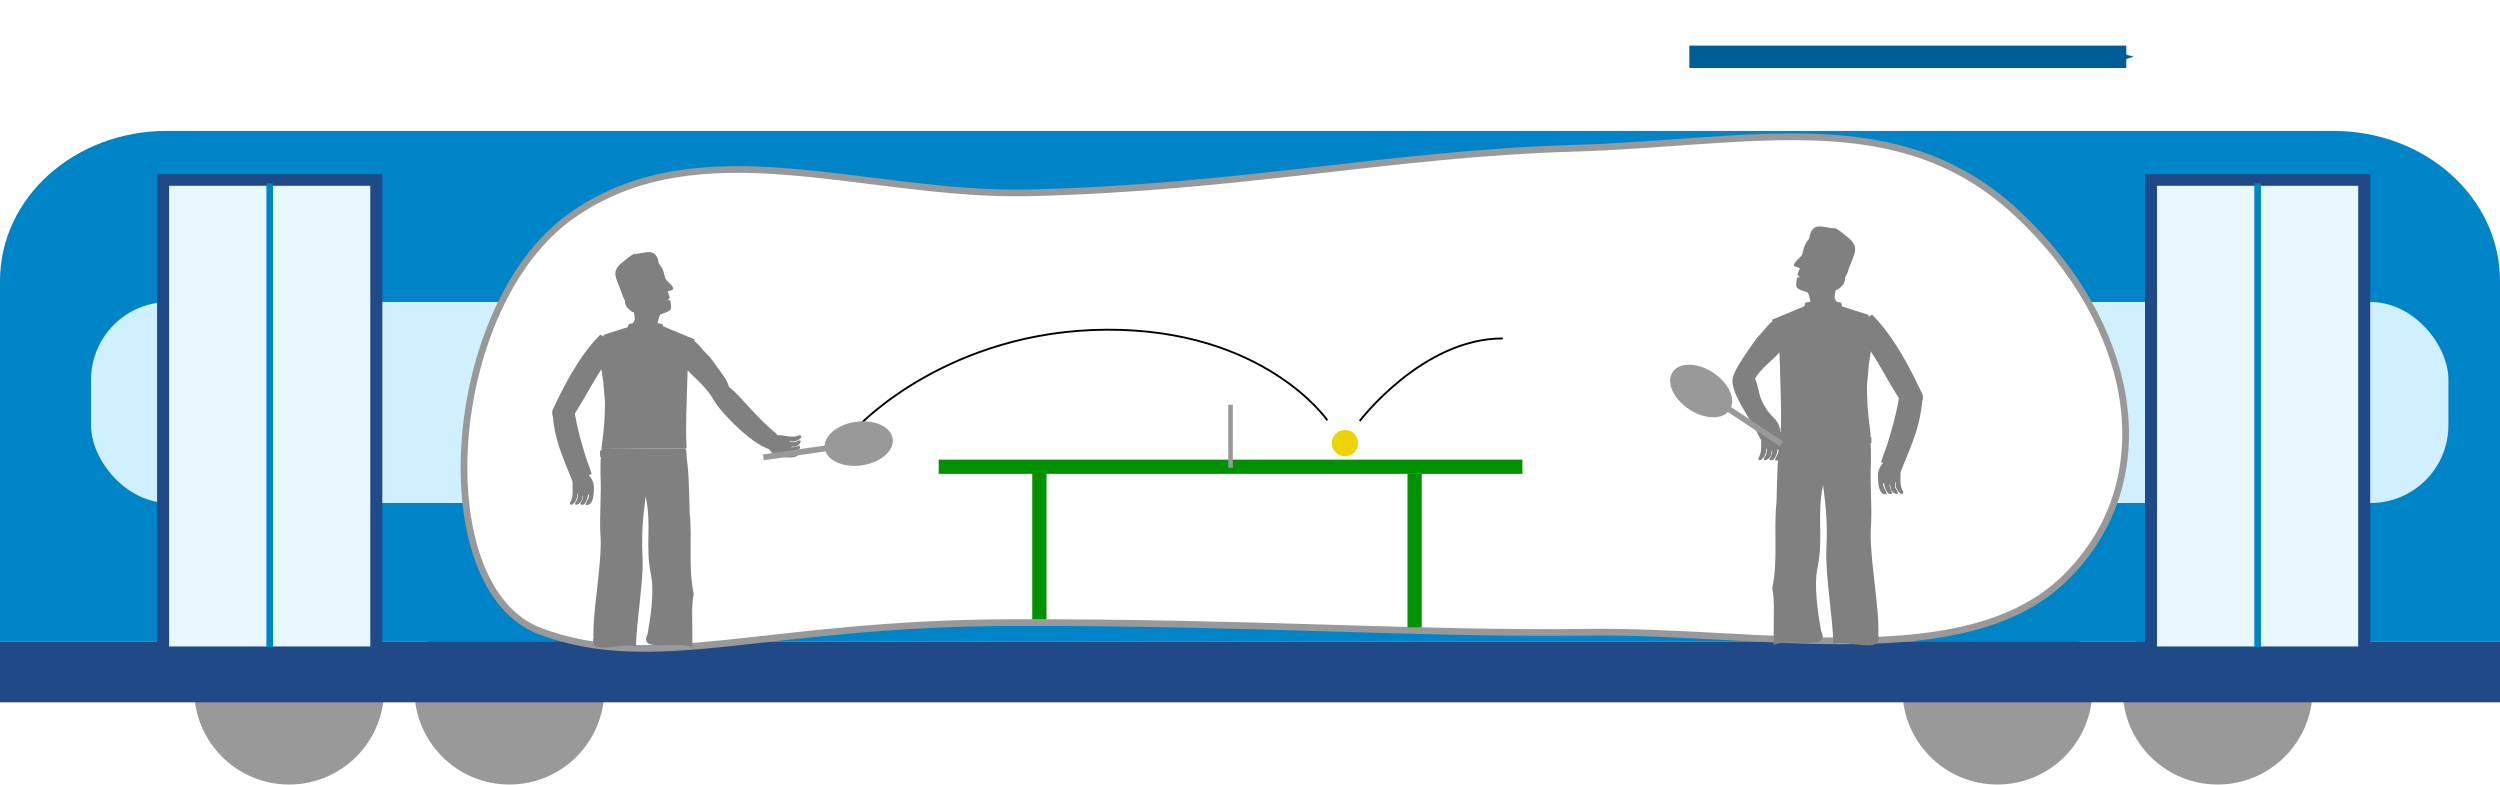 <?xml version="1.0" encoding="UTF-8" standalone="no"?>
<!-- Created with Inkscape (http://www.inkscape.org/) -->

<svg
   xmlns:dc="http://purl.org/dc/elements/1.1/"
   xmlns:cc="http://creativecommons.org/ns#"
   xmlns:rdf="http://www.w3.org/1999/02/22-rdf-syntax-ns#"
   xmlns:svg="http://www.w3.org/2000/svg"
   xmlns="http://www.w3.org/2000/svg"
   xmlns:sodipodi="http://sodipodi.sourceforge.net/DTD/sodipodi-0.dtd"
   xmlns:inkscape="http://www.inkscape.org/namespaces/inkscape"
   width="397.5"
   height="124.884"
   viewBox="0 0 105.172 33.042"
   version="1.1"
   id="svg8"
   inkscape:version="0.92.2 (5c3e80d, 2017-08-06)"
   sodipodi:docname="train-table-tennis.svg">
  <defs
     id="defs2">
    <marker
       inkscape:stockid="Arrow1Mend"
       orient="auto"
       refY="0"
       refX="0"
       id="Arrow1Mend"
       style="overflow:visible"
       inkscape:isstock="true"
       inkscape:collect="always">
      <path
         id="path1276"
         d="M 0,0 5,-5 -12.5,0 5,5 Z"
         style="fill:#005c94;fill-opacity:1;fill-rule:evenodd;stroke:#005c94;stroke-width:1pt;stroke-opacity:1"
         transform="matrix(-0.4,0,0,-0.4,-4,0)"
         inkscape:connector-curvature="0" />
    </marker>
  </defs>
  <sodipodi:namedview
     id="base"
     pagecolor="#ffffff"
     bordercolor="#666666"
     borderopacity="1.0"
     inkscape:pageopacity="0.0"
     inkscape:pageshadow="2"
     inkscape:zoom="0.35"
     inkscape:cx="400"
     inkscape:cy="560"
     inkscape:document-units="px"
     inkscape:current-layer="layer1"
     showgrid="false"
     inkscape:snap-global="false"
     units="px" />
  <g
     inkscape:label="Layer 1"
     inkscape:groupmode="layer"
     id="layer1"
     transform="translate(411.811,-102.183)">
    <g
       id="g839"
       transform="matrix(0.302,0,0,0.302,-283.217,93.664)">
      <circle
         r="13.229"
         cy="124.264"
         cx="-385.534"
         id="path833"
         style="color:#000000;clip-rule:nonzero;display:inline;overflow:visible;visibility:visible;opacity:1;isolation:auto;mix-blend-mode:normal;color-interpolation:sRGB;color-interpolation-filters:linearRGB;solid-color:#000000;solid-opacity:1;vector-effect:none;fill:#999999;fill-opacity:1;fill-rule:nonzero;stroke:none;stroke-width:1.402;stroke-linecap:butt;stroke-linejoin:miter;stroke-miterlimit:4;stroke-dasharray:none;stroke-dashoffset:0;stroke-opacity:1;marker:none;marker-start:none;marker-mid:none;marker-end:none;color-rendering:auto;image-rendering:auto;shape-rendering:auto;text-rendering:auto;enable-background:accumulate" />
      <circle
         style="color:#000000;clip-rule:nonzero;display:inline;overflow:visible;visibility:visible;opacity:1;isolation:auto;mix-blend-mode:normal;color-interpolation:sRGB;color-interpolation-filters:linearRGB;solid-color:#000000;solid-opacity:1;vector-effect:none;fill:#999999;fill-opacity:1;fill-rule:nonzero;stroke:none;stroke-width:1.402;stroke-linecap:butt;stroke-linejoin:miter;stroke-miterlimit:4;stroke-dasharray:none;stroke-dashoffset:0;stroke-opacity:1;marker:none;marker-start:none;marker-mid:none;marker-end:none;color-rendering:auto;image-rendering:auto;shape-rendering:auto;text-rendering:auto;enable-background:accumulate"
         id="circle835"
         cx="-354.852"
         cy="124.264"
         r="13.229" />
    </g>
    <g
       transform="matrix(0.302,0,0,0.302,-211.352,93.664)"
       id="g845">
      <circle
         style="color:#000000;clip-rule:nonzero;display:inline;overflow:visible;visibility:visible;opacity:1;isolation:auto;mix-blend-mode:normal;color-interpolation:sRGB;color-interpolation-filters:linearRGB;solid-color:#000000;solid-opacity:1;vector-effect:none;fill:#999999;fill-opacity:1;fill-rule:nonzero;stroke:none;stroke-width:1.402;stroke-linecap:butt;stroke-linejoin:miter;stroke-miterlimit:4;stroke-dasharray:none;stroke-dashoffset:0;stroke-opacity:1;marker:none;marker-start:none;marker-mid:none;marker-end:none;color-rendering:auto;image-rendering:auto;shape-rendering:auto;text-rendering:auto;enable-background:accumulate"
         id="circle841"
         cx="-385.534"
         cy="124.264"
         r="13.229" />
      <circle
         r="13.229"
         cy="124.264"
         cx="-354.852"
         id="circle843"
         style="color:#000000;clip-rule:nonzero;display:inline;overflow:visible;visibility:visible;opacity:1;isolation:auto;mix-blend-mode:normal;color-interpolation:sRGB;color-interpolation-filters:linearRGB;solid-color:#000000;solid-opacity:1;vector-effect:none;fill:#999999;fill-opacity:1;fill-rule:nonzero;stroke:none;stroke-width:1.402;stroke-linecap:butt;stroke-linejoin:miter;stroke-miterlimit:4;stroke-dasharray:none;stroke-dashoffset:0;stroke-opacity:1;marker:none;marker-start:none;marker-mid:none;marker-end:none;color-rendering:auto;image-rendering:auto;shape-rendering:auto;text-rendering:auto;enable-background:accumulate" />
    </g>
    <path
       style="color:#000000;clip-rule:nonzero;display:inline;overflow:visible;visibility:visible;opacity:1;isolation:auto;mix-blend-mode:normal;color-interpolation:sRGB;color-interpolation-filters:linearRGB;solid-color:#000000;solid-opacity:1;vector-effect:none;fill:#0084c8;fill-opacity:1;fill-rule:nonzero;stroke:none;stroke-width:0.326;stroke-linecap:butt;stroke-linejoin:miter;stroke-miterlimit:4;stroke-dasharray:none;stroke-dashoffset:0;stroke-opacity:1;marker:none;marker-start:none;marker-mid:none;marker-end:none;color-rendering:auto;image-rendering:auto;shape-rendering:auto;text-rendering:auto;enable-background:accumulate"
       d="m -404.798,107.69 c -3.885,0 -7.013,2.814 -7.013,6.309 v 5.087 3.776 6.308 h 7.013 91.146 7.013 v -6.308 -3.776 -5.087 c 0,-3.495 -3.128,-6.309 -7.013,-6.309 z"
       id="rect817"
       inkscape:connector-curvature="0" />
    <rect
       style="color:#000000;clip-rule:nonzero;display:inline;overflow:visible;visibility:visible;opacity:1;isolation:auto;mix-blend-mode:normal;color-interpolation:sRGB;color-interpolation-filters:linearRGB;solid-color:#000000;solid-opacity:1;vector-effect:none;fill:#b8e6ff;fill-opacity:1;fill-rule:nonzero;stroke:none;stroke-width:0.424;stroke-linecap:butt;stroke-linejoin:miter;stroke-miterlimit:4;stroke-dasharray:none;stroke-dashoffset:0;stroke-opacity:1;marker:none;marker-start:none;marker-mid:none;marker-end:none;color-rendering:auto;image-rendering:auto;shape-rendering:auto;text-rendering:auto;enable-background:accumulate"
       id="rect827"
       width="105.172"
       height="0"
       x="-409.069"
       y="124.486" />
    <rect
       style="color:#000000;clip-rule:nonzero;display:inline;overflow:visible;visibility:visible;opacity:1;isolation:auto;mix-blend-mode:normal;color-interpolation:sRGB;color-interpolation-filters:linearRGB;solid-color:#000000;solid-opacity:1;vector-effect:none;fill:#204a87;fill-opacity:1;fill-rule:nonzero;stroke:none;stroke-width:0.424;stroke-linecap:butt;stroke-linejoin:miter;stroke-miterlimit:4;stroke-dasharray:none;stroke-dashoffset:0;stroke-opacity:1;marker:none;marker-start:none;marker-mid:none;marker-end:none;color-rendering:auto;image-rendering:auto;shape-rendering:auto;text-rendering:auto;enable-background:accumulate"
       id="rect831"
       width="105.172"
       height="2.558"
       x="-411.811"
       y="129.17" />
    <rect
       style="color:#000000;clip-rule:nonzero;display:inline;overflow:visible;visibility:visible;opacity:1;isolation:auto;mix-blend-mode:normal;color-interpolation:sRGB;color-interpolation-filters:linearRGB;solid-color:#000000;solid-opacity:1;vector-effect:none;fill:#d0efff;fill-opacity:1;fill-rule:nonzero;stroke:none;stroke-width:0.463;stroke-linecap:butt;stroke-linejoin:miter;stroke-miterlimit:4;stroke-dasharray:none;stroke-dashoffset:0;stroke-opacity:1;marker:none;marker-start:none;marker-mid:none;marker-end:none;color-rendering:auto;image-rendering:auto;shape-rendering:auto;text-rendering:auto;enable-background:accumulate"
       id="rect851"
       width="99.172"
       height="8.455"
       x="-407.981"
       y="114.888"
       ry="3.273" />
    <path
       style="fill:#ffffff;fill-rule:evenodd;stroke:#999999;stroke-width:0.282;stroke-linecap:butt;stroke-linejoin:miter;stroke-miterlimit:4;stroke-dasharray:none;stroke-opacity:1"
       d="m -387.762,111.256 c 5.374,-3.792 12.244,-0.843 19.131,-0.958 8.934,-0.2 15.356,-1.649 22.967,-1.875 7.61,-0.226 13.716,-1.916 18.694,2.719 4.977,4.634 6.247,11.163 2.077,15.314 -4.17,4.151 -12.761,2.232 -20.095,2.324 -7.333,0.09 -13.827,-0.426 -24.252,-0.405 -10.426,0.02 -14.985,2.169 -19.834,0.367 -4.849,-1.804 -4.061,-13.694 1.312,-17.486 z"
       id="path853"
       inkscape:connector-curvature="0"
       sodipodi:nodetypes="zczzzzzzz" />
    <g
       id="g1013"
       transform="matrix(0.271,0,0,0.271,-297.326,69.458)">
      <path
         id="path2571"
         d="m -303.345,189.486 c -0.05,1.176 1.232,2.192 2.316,2.214 0.863,0.106 2.822,0.284 2.685,-0.95 -0.415,0 -1.582,0.665 -1.672,0.183 0.564,0.05 2.22,-0.243 1.622,-1.046 -0.438,0.42 -2.221,0.311 -0.83,0.184 0.716,0.166 1.71,-1.305 0.523,-0.857 -0.361,0.428 -1.957,-0.05 -0.895,0.05 0.593,0.223 2.173,-0.701 1.266,-0.961 -1.496,0.75 -3.213,-0.567 -4.666,0.298 -0.268,0.207 -0.363,0.56 -0.349,0.885 z"
         style="fill:#808080;fill-opacity:1;fill-rule:nonzero;stroke:none;stroke-width:0.291"
         inkscape:connector-curvature="0" />
      <path
         sodipodi:nodetypes="cccccccccccccc"
         id="path1949"
         d="m -316.026,190.364 c 0.507,3.712 0.513,5.205 0.631,9.957 0.45,4.199 -0.261,8.458 0.63,12.635 -0.378,1.887 -0.201,3.408 -0.205,8.278 -2.523,-1.087 -8.469,0.977 -6.952,-2.065 0.454,-2.517 1.071,-6.611 0.517,-9.212 -0.915,-4.463 0.144,-7.702 -0.82,-12.153 -0.464,3.558 -0.648,5.803 -0.487,9.384 0.222,3.512 -1.002,10.418 -1.005,13.927 -1.837,-0.769 -7.335,1.607 -6.605,-1.341 -0.184,-4.29 1.458,-11.966 1.063,-16.255 -0.138,-3.036 0.183,-6.059 0.02,-9.037 0,-1.921 -0.02,-1.991 0.149,-4.029 4.269,0 8.802,-0.09 13.071,-0.09 z"
         style="fill:#808080;fill-opacity:1;fill-rule:nonzero;stroke:none;stroke-width:0.291;stroke-opacity:1"
         inkscape:connector-curvature="0" />
      <path
         sodipodi:nodetypes="cssssssssccccssc"
         id="path1999"
         d="m -322.409,161.011 c 1.624,0 2.761,0.513 3.187,2.794 0.113,0.605 1.114,1.047 1.279,1.706 0.106,0.432 -1.076,0.301 -0.823,0.658 0.104,0.147 0.247,0.667 0.299,0.817 0.03,0.08 -0.309,0.198 -0.28,0.292 0.05,0.167 0.366,0.04 0.372,0.174 0.02,0.264 0.09,0.771 0.103,0.933 0.04,0.724 -0.697,0.816 -1.612,1.161 -0.236,0.09 -0.285,0.719 -0.459,1.106 -0.05,0.895 0.388,0.824 1.318,1.652 -2.243,1.6 -4.51,1.602 -6.282,-0.09 0.97,-1.233 1.072,-0.967 1.4,-1.907 -0.184,-2.518 -1.239,-2.571 -1.747,-3.752 -1.09,-2.535 -0.126,-5.413 2.553,-5.493 0.233,0 0.46,-0.05 0.692,-0.05 z"
         style="fill:#808080;fill-opacity:1;fill-rule:nonzero;stroke:none;stroke-width:0.291"
         inkscape:connector-curvature="0" />
      <path
         id="rect2895"
         d="m -332.154,193.997 c 1.172,0.106 2.01,1.51 1.89,2.587 0,0.871 -0.09,2.836 -1.297,2.536 0.05,-0.41 0.869,-1.479 0.403,-1.632 -0.02,0.566 -0.535,2.169 -1.252,1.471 0.475,-0.379 0.602,-2.162 0.292,-0.8 0.08,0.732 -1.518,1.523 -0.918,0.407 0.472,-0.302 0.211,-1.946 0.167,-0.882 0.144,0.618 -0.98,2.062 -1.119,1.129 0.941,-1.384 -0.138,-3.259 0.911,-4.586 0.24,-0.239 0.602,-0.287 0.923,-0.23 z"
         style="fill:#808080;fill-opacity:1;fill-rule:nonzero;stroke:none;stroke-width:0.291"
         inkscape:connector-curvature="0" />
      <path
         sodipodi:nodetypes="ccccccsccczcccccccscsccccccccccscc"
         id="rect1964"
         d="m -319.674,171.343 c 2.412,1.001 3.563,1.481 5.042,2.097 l -0.02,0.372 0.102,-0.06 c 0.315,0.31 0.631,0.646 0.946,1.004 l 0.4,0.473 c 0.859,0.88 1.053,1.012 1.912,2.271 0.794,1.164 1.664,2.054 2.001,3.319 1.957,1.514 4.388,4.934 7.429,7.307 l -0.176,2.302 c -1.943,1.019 -8.338,-5.292 -9.584,-7.511 -1.246,-2.219 -3.41,-3.842 -4.085,-4.68 l -0.07,2.091 c -0.05,2.807 -0.29,6.548 -0.09,10.037 l -13.229,0.09 c 0.517,-3.827 0.536,-5.304 0.563,-7.229 l -0.271,-3.158 -0.298,-1.987 c -0.779,1.195 -1.499,2.421 -2.19,3.659 -0.701,1.257 -1.288,2.17 -1.928,3.224 0.377,2.233 0.976,4.388 1.637,6.519 0.599,1.931 0.392,0.902 0.975,2.837 l -2.852,1.463 c -2.087,-5.055 -2.829,-6.951 -3.173,-10.346 l -0.118,-0.488 c 0.117,-0.264 -0.08,-0.179 0.04,-0.436 l 0.392,-0.844 c 2.35,-5.005 4.7,-8.66 7.05,-10.972 l 0.495,0.305 0.03,-0.276 3.885,-1.229 c 0.433,0.36 0.951,0.343 1.357,0.533 0.835,0.39 1.691,0.594 3.824,-0.687 z"
         style="fill:#808080;fill-opacity:1;fill-rule:nonzero;stroke:none;stroke-width:0.233;stroke-opacity:1"
         inkscape:connector-curvature="0" />
      <path
         sodipodi:nodetypes="csssssccccsc"
         id="path2893"
         d="m -324.021,160.168 c 1.644,0.02 3.42,-1.255 3.851,1.525 0.114,0.738 -2.013,0.277 -1.846,1.081 0.108,0.526 -0.457,1.47 -0.2,1.905 0.851,1.449 0.263,1.728 -0.533,1.257 -0.492,-0.292 -0.584,-2.13 -1.837,-1.333 -0.985,0.625 0.122,1.864 0.515,2.052 -0.06,1.09 -0.5,0.574 0.441,1.583 -0.35,-0.09 0.209,2.168 -1.584,0.107 -0.576,-1.311 0.19,-0.167 -0.575,-1.633 -0.804,-2.642 -1.983,-3.553 -0.226,-5.085 0.178,-0.154 1.759,-1.46 1.994,-1.459 z"
         style="fill:#808080;fill-opacity:1;fill-rule:nonzero;stroke:none;stroke-width:0.291"
         inkscape:connector-curvature="0" />
      <rect
         transform="scale(-1,1)"
         y="190.691"
         x="315.898"
         height="0.97"
         width="13.4"
         id="rect2573"
         style="fill:#808080;fill-opacity:1;fill-rule:nonzero;stroke:none;stroke-width:0.291" />
      <path
         id="rect2575"
         d="m -316.297,190.557 v 1.367 h -0.523 v -1.367 z m -2.509,0.02 v 1.368 h -0.532 v -1.368 z m -5.116,0 v 1.368 h -0.53 v -1.368 z m -3.041,0 v 1.368 h -0.531 v -1.368 z"
         style="fill:#808080;fill-opacity:1;fill-rule:nonzero;stroke:none;stroke-width:0.233"
         inkscape:connector-curvature="0" />
      <path
         id="rect2584"
         d="m -321.293,190.548 c 0.154,0 0.278,0.115 0.278,0.257 v 0.766 c 0,0.142 -0.124,0.254 -0.278,0.254 h -1.564 c -0.153,0 -0.274,-0.112 -0.274,-0.254 v -0.766 c 0,-0.142 0.121,-0.257 0.274,-0.257 z m -0.125,0.172 h -1.314 c -0.112,0 -0.2,0.09 -0.2,0.188 v 0.556 c 0,0.103 0.09,0.188 0.2,0.188 h 1.314 c 0.112,0 0.2,-0.09 0.2,-0.188 v -0.556 c 0,-0.102 -0.09,-0.188 -0.2,-0.188 z"
         style="fill:#808080;fill-opacity:1;fill-rule:nonzero;stroke:none;stroke-width:0.291"
         inkscape:connector-curvature="0" />
      <path
         sodipodi:nodetypes="cccccccc"
         id="rect2589"
         d="m -319.633,171.07 -0.708,-0.164 0.03,0.487 -0.569,0.547 -0.268,0.505 1.06,-0.03 0.826,1.089 c -0.113,-0.867 -0.175,-2.093 -0.362,-2.441 z"
         style="fill:#808080;fill-opacity:1;fill-rule:nonzero;stroke:none;stroke-width:0.065;stroke-miterlimit:4;stroke-dasharray:none;stroke-opacity:1"
         inkscape:connector-curvature="0" />
      <path
         sodipodi:nodetypes="cccccccc"
         id="path3486"
         d="m -324.839,171.063 0.709,-0.164 -0.03,0.487 0.57,0.547 0.268,0.505 -1.061,-0.03 -0.825,1.089 c 0.113,-0.867 0.175,-2.094 0.361,-2.441 z"
         style="fill:#808080;fill-opacity:1;fill-rule:nonzero;stroke:none;stroke-width:0.065;stroke-miterlimit:4;stroke-dasharray:none;stroke-opacity:1"
         inkscape:connector-curvature="0" />
      <path
         sodipodi:nodetypes="ccccc"
         id="rect3477"
         d="m -320.838,172.059 h -2.493 l 0.522,1.413 1.392,-0.06 z"
         style="fill:#808080;fill-opacity:1;fill-rule:nonzero;stroke:none;stroke-width:0.1;stroke-miterlimit:4;stroke-opacity:1"
         inkscape:connector-curvature="0" />
    </g>
    <g
       id="g1041"
       transform="matrix(0.287,0,0,0.287,-266.876,70.13)">
      <path
         id="path2571-2"
         d="m -245.432,174.033 c 1.172,0.105 2.011,1.509 1.889,2.587 -0.01,0.869 -0.09,2.835 -1.295,2.535 0.05,-0.41 0.868,-1.479 0.402,-1.632 -0.02,0.565 -0.534,2.169 -1.251,1.471 0.474,-0.379 0.601,-2.162 0.292,-0.8 0.07,0.731 -1.518,1.523 -0.919,0.406 0.472,-0.301 0.211,-1.946 0.167,-0.881 0.144,0.617 -0.98,2.062 -1.119,1.128 0.941,-1.383 -0.138,-3.259 0.911,-4.585 0.24,-0.239 0.603,-0.287 0.923,-0.229 z"
         style="fill:#808080;fill-opacity:1;fill-rule:nonzero;stroke:none;stroke-width:0.291"
         inkscape:connector-curvature="0" />
      <path
         sodipodi:nodetypes="cccccccccccccc"
         id="path1949-7"
         d="m -243.966,175.345 c -0.507,3.712 -0.512,5.205 -0.631,9.956 -0.45,4.2 0.261,8.459 -0.629,12.636 0.377,1.887 0.201,3.407 0.204,8.278 2.524,-1.087 8.47,0.977 6.953,-2.065 -0.454,-2.517 -1.071,-6.612 -0.518,-9.212 0.915,-4.463 -0.143,-7.702 0.82,-12.153 0.464,3.558 0.649,5.803 0.488,9.384 -0.223,3.512 1.001,10.418 1.004,13.927 1.837,-0.769 7.335,1.607 6.605,-1.341 0.184,-4.291 -1.457,-11.967 -1.062,-16.256 0.137,-3.036 -0.184,-6.058 -0.02,-9.035 0,-1.922 0.02,-1.992 -0.149,-4.031 -4.269,0 -8.802,-0.09 -13.071,-0.09 z"
         style="fill:#808080;fill-opacity:1;fill-rule:nonzero;stroke:none;stroke-width:0.291;stroke-opacity:1"
         inkscape:connector-curvature="0" />
      <path
         sodipodi:nodetypes="cssssssssccccssc"
         id="path1999-1"
         d="m -237.583,145.993 c -1.623,0 -2.76,0.512 -3.186,2.794 -0.114,0.605 -1.115,1.045 -1.28,1.705 -0.106,0.432 1.077,0.3 0.823,0.659 -0.104,0.146 -0.246,0.666 -0.298,0.816 -0.03,0.08 0.309,0.197 0.28,0.292 -0.05,0.168 -0.366,0.04 -0.373,0.175 -0.02,0.264 -0.09,0.77 -0.102,0.931 -0.05,0.725 0.697,0.817 1.612,1.162 0.235,0.09 0.285,0.72 0.458,1.106 0.05,0.895 -0.387,0.825 -1.317,1.652 2.242,1.6 4.51,1.602 6.282,-0.09 -0.971,-1.234 -1.073,-0.968 -1.401,-1.909 0.185,-2.516 1.24,-2.57 1.748,-3.751 1.089,-2.535 0.126,-5.413 -2.554,-5.494 -0.232,0 -0.459,-0.05 -0.692,-0.05 z"
         style="fill:#808080;fill-opacity:1;fill-rule:nonzero;stroke:none;stroke-width:0.291"
         inkscape:connector-curvature="0" />
      <path
         id="rect2895-7"
         d="m -227.838,178.979 c -1.171,0.105 -2.01,1.509 -1.889,2.586 0.01,0.87 0.09,2.835 1.296,2.536 -0.05,-0.411 -0.869,-1.479 -0.403,-1.632 0.02,0.566 0.535,2.169 1.252,1.471 -0.475,-0.379 -0.602,-2.162 -0.292,-0.801 -0.08,0.733 1.519,1.524 0.919,0.408 -0.473,-0.302 -0.212,-1.947 -0.167,-0.882 -0.145,0.618 0.98,2.062 1.119,1.128 -0.942,-1.383 0.137,-3.258 -0.912,-4.584 -0.24,-0.241 -0.602,-0.287 -0.923,-0.23 z"
         style="fill:#808080;fill-opacity:1;fill-rule:nonzero;stroke:none;stroke-width:0.291"
         inkscape:connector-curvature="0" />
      <path
         sodipodi:nodetypes="ccccccscccsccccccccscsccccccccccsc"
         id="rect1964-8"
         d="m -240.195,156.445 c -2.412,0.999 -3.563,1.481 -5.043,2.096 l 0.02,0.371 -0.102,-0.06 c -0.315,0.31 -0.631,0.647 -0.946,1.004 l -0.4,0.474 c -0.858,0.881 -1.194,1.401 -2.053,2.66 -0.795,1.163 -2.139,3.048 -2.336,4.314 -0.141,2.26 2.605,5.619 4.186,8.872 l 2.859,-1.433 c -0.567,-1.94 -1.082,-1.564 -2.121,-3.179 -1.178,-1.832 -0.907,-2.526 -1.591,-4.381 0.551,-1.227 2.881,-3.007 3.556,-3.845 l 0.07,2.091 c 0.05,2.807 0.29,6.548 0.09,10.036 l 13.229,0.09 c -0.517,-3.826 -0.536,-5.303 -0.563,-7.228 l 0.27,-3.159 0.299,-1.986 c 0.779,1.196 1.499,2.421 2.19,3.66 0.701,1.255 1.288,2.168 1.928,3.223 -0.377,2.233 -0.976,4.388 -1.637,6.519 -0.599,1.93 -0.392,0.901 -0.975,2.838 l 2.852,1.461 c 2.087,-5.055 2.829,-6.951 3.173,-10.345 l 0.118,-0.489 c -0.117,-0.264 0.08,-0.178 -0.03,-0.435 l -0.393,-0.844 c -2.349,-5.005 -4.7,-8.66 -7.05,-10.972 l -0.495,0.306 -0.03,-0.277 -3.885,-1.23 c -0.432,0.362 -0.95,0.343 -1.357,0.533 -0.834,0.391 -1.69,0.595 -3.823,-0.687 z"
         style="fill:#808080;fill-opacity:1;fill-rule:nonzero;stroke:none;stroke-width:0.233;stroke-opacity:1"
         inkscape:connector-curvature="0" />
      <path
         sodipodi:nodetypes="csssssccccsc"
         id="path2893-4"
         d="m -235.971,145.149 c -1.643,0.02 -3.419,-1.256 -3.85,1.526 -0.115,0.737 2.012,0.275 1.846,1.081 -0.108,0.525 0.456,1.468 0.2,1.905 -0.851,1.447 -0.263,1.726 0.532,1.256 0.493,-0.292 0.584,-2.13 1.837,-1.334 0.985,0.626 -0.122,1.865 -0.514,2.052 0.06,1.092 0.499,0.575 -0.441,1.584 0.35,-0.09 -0.21,2.168 1.584,0.108 0.575,-1.312 -0.19,-0.168 0.574,-1.634 0.805,-2.642 1.984,-3.553 0.226,-5.084 -0.177,-0.155 -1.759,-1.462 -1.994,-1.46 z"
         style="fill:#808080;fill-opacity:1;fill-rule:nonzero;stroke:none;stroke-width:0.291"
         inkscape:connector-curvature="0" />
      <rect
         y="175.672"
         x="-244.094"
         height="0.97"
         width="13.4"
         id="rect2573-6"
         style="fill:#808080;fill-opacity:1;fill-rule:nonzero;stroke:none;stroke-width:0.291" />
      <path
         id="rect2575-5"
         d="m -243.695,175.537 v 1.369 h 0.524 v -1.369 z m 2.51,0.02 v 1.368 h 0.531 v -1.368 z m 5.115,0 v 1.368 h 0.531 v -1.368 z m 3.041,0 v 1.368 h 0.532 v -1.368 z"
         style="fill:#808080;fill-opacity:1;fill-rule:nonzero;stroke:none;stroke-width:0.233"
         inkscape:connector-curvature="0" />
      <path
         id="rect2584-4"
         d="m -238.698,175.529 c -0.154,0 -0.279,0.115 -0.279,0.256 v 0.768 c 0,0.141 0.125,0.252 0.279,0.252 h 1.563 c 0.153,0 0.275,-0.111 0.275,-0.252 v -0.768 c 0,-0.141 -0.122,-0.256 -0.275,-0.256 z m 0.124,0.172 h 1.314 c 0.112,0 0.2,0.09 0.2,0.188 v 0.556 c 0,0.103 -0.09,0.188 -0.2,0.188 h -1.314 c -0.111,0 -0.199,-0.09 -0.199,-0.188 v -0.556 c 0,-0.103 0.09,-0.188 0.199,-0.188 z"
         style="fill:#808080;fill-opacity:1;fill-rule:nonzero;stroke:none;stroke-width:0.291"
         inkscape:connector-curvature="0" />
      <path
         sodipodi:nodetypes="cccccccc"
         id="rect2589-6"
         d="m -240.359,156.051 0.708,-0.164 -0.03,0.488 0.57,0.546 0.268,0.506 -1.06,-0.03 -0.826,1.089 c 0.113,-0.867 0.175,-2.094 0.362,-2.441 z"
         style="fill:#808080;fill-opacity:1;fill-rule:nonzero;stroke:none;stroke-width:0.065;stroke-miterlimit:4;stroke-dasharray:none;stroke-opacity:1"
         inkscape:connector-curvature="0" />
      <path
         sodipodi:nodetypes="cccccccc"
         id="path3486-3"
         d="m -235.152,156.044 -0.709,-0.164 0.03,0.488 -0.571,0.546 -0.268,0.506 1.061,-0.03 0.825,1.089 c -0.113,-0.867 -0.174,-2.094 -0.361,-2.441 z"
         style="fill:#808080;fill-opacity:1;fill-rule:nonzero;stroke:none;stroke-width:0.065;stroke-miterlimit:4;stroke-dasharray:none;stroke-opacity:1"
         inkscape:connector-curvature="0" />
      <path
         sodipodi:nodetypes="ccccc"
         id="rect3477-7"
         d="m -239.153,157.039 h 2.492 l -0.521,1.414 -1.392,-0.06 z"
         style="fill:#808080;fill-opacity:1;fill-rule:nonzero;stroke:none;stroke-width:0.1;stroke-miterlimit:4;stroke-opacity:1"
         inkscape:connector-curvature="0" />
    </g>
    <rect
       style="color:#000000;clip-rule:nonzero;display:inline;overflow:visible;visibility:visible;opacity:1;isolation:auto;mix-blend-mode:normal;color-interpolation:sRGB;color-interpolation-filters:linearRGB;solid-color:#000000;solid-opacity:1;vector-effect:none;fill:#009100;fill-opacity:1;fill-rule:nonzero;stroke:none;stroke-width:0.198;stroke-linecap:butt;stroke-linejoin:miter;stroke-miterlimit:4;stroke-dasharray:none;stroke-dashoffset:0;stroke-opacity:1;marker:none;marker-start:none;marker-mid:none;marker-end:none;color-rendering:auto;image-rendering:auto;shape-rendering:auto;text-rendering:auto;enable-background:accumulate"
       id="rect1043"
       width="24.555"
       height="0.599"
       x="-372.321"
       y="121.519" />
    <rect
       y="-368.385"
       x="-128.235"
       height="0.599"
       width="6.459"
       id="rect1045"
       style="color:#000000;clip-rule:nonzero;display:inline;overflow:visible;visibility:visible;opacity:1;isolation:auto;mix-blend-mode:normal;color-interpolation:sRGB;color-interpolation-filters:linearRGB;solid-color:#000000;solid-opacity:1;vector-effect:none;fill:#009100;fill-opacity:1;fill-rule:nonzero;stroke:none;stroke-width:0.101;stroke-linecap:butt;stroke-linejoin:miter;stroke-miterlimit:4;stroke-dasharray:none;stroke-dashoffset:0;stroke-opacity:1;marker:none;marker-start:none;marker-mid:none;marker-end:none;color-rendering:auto;image-rendering:auto;shape-rendering:auto;text-rendering:auto;enable-background:accumulate"
       transform="rotate(-90)" />
    <rect
       transform="rotate(-90)"
       style="color:#000000;clip-rule:nonzero;display:inline;overflow:visible;visibility:visible;opacity:1;isolation:auto;mix-blend-mode:normal;color-interpolation:sRGB;color-interpolation-filters:linearRGB;solid-color:#000000;solid-opacity:1;vector-effect:none;fill:#009100;fill-opacity:1;fill-rule:nonzero;stroke:none;stroke-width:0.101;stroke-linecap:butt;stroke-linejoin:miter;stroke-miterlimit:4;stroke-dasharray:none;stroke-dashoffset:0;stroke-opacity:1;marker:none;marker-start:none;marker-mid:none;marker-end:none;color-rendering:auto;image-rendering:auto;shape-rendering:auto;text-rendering:auto;enable-background:accumulate"
       id="rect1047"
       width="6.459"
       height="0.599"
       x="-128.577"
       y="-352.6" />
    <path
       style="fill:#999999;fill-rule:evenodd;stroke:#999999;stroke-width:0.192;stroke-linecap:butt;stroke-linejoin:miter;stroke-miterlimit:4;stroke-dasharray:none;stroke-opacity:1"
       d="m -360.044,119.209 v 2.652"
       id="path1049"
       inkscape:connector-curvature="0" />
    <circle
       style="color:#000000;clip-rule:nonzero;display:inline;overflow:visible;visibility:visible;opacity:1;isolation:auto;mix-blend-mode:normal;color-interpolation:sRGB;color-interpolation-filters:linearRGB;solid-color:#000000;solid-opacity:1;vector-effect:none;fill:#edd400;fill-opacity:1;fill-rule:nonzero;stroke:none;stroke-width:0.177;stroke-linecap:butt;stroke-linejoin:miter;stroke-miterlimit:4;stroke-dasharray:none;stroke-dashoffset:0;stroke-opacity:1;marker:none;marker-start:none;marker-mid:none;marker-end:none;color-rendering:auto;image-rendering:auto;shape-rendering:auto;text-rendering:auto;enable-background:accumulate"
       id="path1051"
       cx="-355.23"
       cy="120.823"
       r="0.554" />
    <path
       style="fill:none;fill-rule:evenodd;stroke:#000000;stroke-width:0.08px;stroke-linecap:butt;stroke-linejoin:miter;stroke-opacity:1"
       d="m -375.664,120.076 c 0,0 3.751,-3.993 10.406,-4.023 6.655,-0.03 9.286,3.811 9.286,3.811"
       id="path1053"
       inkscape:connector-curvature="0" />
    <path
       style="fill:none;fill-rule:evenodd;stroke:#000000;stroke-width:0.08px;stroke-linecap:butt;stroke-linejoin:miter;stroke-opacity:1"
       d="m -354.61,119.895 c 0,0 2.63,-3.475 6.019,-3.475"
       id="path1055"
       inkscape:connector-curvature="0" />
    <g
       id="g1063"
       transform="matrix(0.202,-0.029,0.029,0.202,-332.154,84.102)">
      <ellipse
         ry="4.529"
         rx="7.076"
         cy="147.905"
         cx="-236.732"
         id="path1057"
         style="color:#000000;clip-rule:nonzero;display:inline;overflow:visible;visibility:visible;opacity:1;isolation:auto;mix-blend-mode:normal;color-interpolation:sRGB;color-interpolation-filters:linearRGB;solid-color:#000000;solid-opacity:1;vector-effect:none;fill:#999999;fill-opacity:1;fill-rule:nonzero;stroke:none;stroke-width:0.635;stroke-linecap:butt;stroke-linejoin:miter;stroke-miterlimit:4;stroke-dasharray:none;stroke-dashoffset:0;stroke-opacity:1;marker:none;marker-start:none;marker-mid:none;marker-end:none;color-rendering:auto;image-rendering:auto;shape-rendering:auto;text-rendering:auto;enable-background:accumulate" />
      <rect
         y="147.305"
         x="-256.595"
         height="1.215"
         width="16.699"
         id="rect1059"
         style="color:#000000;clip-rule:nonzero;display:inline;overflow:visible;visibility:visible;opacity:1;isolation:auto;mix-blend-mode:normal;color-interpolation:sRGB;color-interpolation-filters:linearRGB;solid-color:#000000;solid-opacity:1;vector-effect:none;fill:#999999;fill-opacity:1;fill-rule:nonzero;stroke:none;stroke-width:0.352;stroke-linecap:butt;stroke-linejoin:miter;stroke-miterlimit:4;stroke-dasharray:none;stroke-dashoffset:0;stroke-opacity:1;marker:none;marker-start:none;marker-mid:none;marker-end:none;color-rendering:auto;image-rendering:auto;shape-rendering:auto;text-rendering:auto;enable-background:accumulate" />
    </g>
    <g
       transform="matrix(-0.17,-0.112,0.112,-0.17,-397.055,117.261)"
       id="g1069">
      <ellipse
         style="color:#000000;clip-rule:nonzero;display:inline;overflow:visible;visibility:visible;opacity:1;isolation:auto;mix-blend-mode:normal;color-interpolation:sRGB;color-interpolation-filters:linearRGB;solid-color:#000000;solid-opacity:1;vector-effect:none;fill:#999999;fill-opacity:1;fill-rule:nonzero;stroke:none;stroke-width:0.635;stroke-linecap:butt;stroke-linejoin:miter;stroke-miterlimit:4;stroke-dasharray:none;stroke-dashoffset:0;stroke-opacity:1;marker:none;marker-start:none;marker-mid:none;marker-end:none;color-rendering:auto;image-rendering:auto;shape-rendering:auto;text-rendering:auto;enable-background:accumulate"
         id="ellipse1065"
         cx="-236.732"
         cy="147.905"
         rx="7.076"
         ry="4.529" />
      <rect
         style="color:#000000;clip-rule:nonzero;display:inline;overflow:visible;visibility:visible;opacity:1;isolation:auto;mix-blend-mode:normal;color-interpolation:sRGB;color-interpolation-filters:linearRGB;solid-color:#000000;solid-opacity:1;vector-effect:none;fill:#999999;fill-opacity:1;fill-rule:nonzero;stroke:none;stroke-width:0.352;stroke-linecap:butt;stroke-linejoin:miter;stroke-miterlimit:4;stroke-dasharray:none;stroke-dashoffset:0;stroke-opacity:1;marker:none;marker-start:none;marker-mid:none;marker-end:none;color-rendering:auto;image-rendering:auto;shape-rendering:auto;text-rendering:auto;enable-background:accumulate"
         id="rect1067"
         width="16.699"
         height="1.215"
         x="-256.595"
         y="147.305" />
    </g>
    <path
       id="path1261"
       d="m -340.743,104.572 h 18.383"
       style="fill:none;fill-opacity:1;fill-rule:evenodd;stroke:#005c94;stroke-width:0.941;stroke-linecap:butt;stroke-linejoin:miter;stroke-miterlimit:4;stroke-dasharray:none;stroke-opacity:1;marker-end:url(#Arrow1Mend)"
       inkscape:connector-curvature="0" />
    <g
       id="g3085"
       transform="matrix(1.056,0,0,1.018,85.266,-21.777)">
      <rect
         y="129.207"
         x="-464.219"
         height="19.516"
         width="8.493"
         id="rect847"
         style="color:#000000;clip-rule:nonzero;display:inline;overflow:visible;visibility:visible;opacity:1;isolation:auto;mix-blend-mode:normal;color-interpolation:sRGB;color-interpolation-filters:linearRGB;solid-color:#000000;solid-opacity:1;vector-effect:none;fill:#e9f7ff;fill-opacity:1;fill-rule:nonzero;stroke:#204a87;stroke-width:0.479;stroke-linecap:butt;stroke-linejoin:miter;stroke-miterlimit:4;stroke-dasharray:none;stroke-dashoffset:0;stroke-opacity:1;marker:none;marker-start:none;marker-mid:none;marker-end:none;color-rendering:auto;image-rendering:auto;shape-rendering:auto;text-rendering:auto;enable-background:accumulate" />
      <path
         inkscape:connector-curvature="0"
         id="path3081"
         d="m -459.972,129.344 v 19.172"
         style="fill:none;fill-rule:evenodd;stroke:#0084c8;stroke-width:0.263px;stroke-linecap:butt;stroke-linejoin:miter;stroke-opacity:1" />
    </g>
    <g
       transform="matrix(1.056,0,0,1.018,168.895,-21.777)"
       id="g3091">
      <rect
         style="color:#000000;clip-rule:nonzero;display:inline;overflow:visible;visibility:visible;opacity:1;isolation:auto;mix-blend-mode:normal;color-interpolation:sRGB;color-interpolation-filters:linearRGB;solid-color:#000000;solid-opacity:1;vector-effect:none;fill:#e9f7ff;fill-opacity:1;fill-rule:nonzero;stroke:#204a87;stroke-width:0.479;stroke-linecap:butt;stroke-linejoin:miter;stroke-miterlimit:4;stroke-dasharray:none;stroke-dashoffset:0;stroke-opacity:1;marker:none;marker-start:none;marker-mid:none;marker-end:none;color-rendering:auto;image-rendering:auto;shape-rendering:auto;text-rendering:auto;enable-background:accumulate"
         id="rect3087"
         width="8.493"
         height="19.516"
         x="-464.219"
         y="129.207" />
      <path
         style="fill:none;fill-rule:evenodd;stroke:#0084c8;stroke-width:0.263px;stroke-linecap:butt;stroke-linejoin:miter;stroke-opacity:1"
         d="m -459.972,129.344 v 19.172"
         id="path3089"
         inkscape:connector-curvature="0" />
    </g>
  </g>
</svg>

